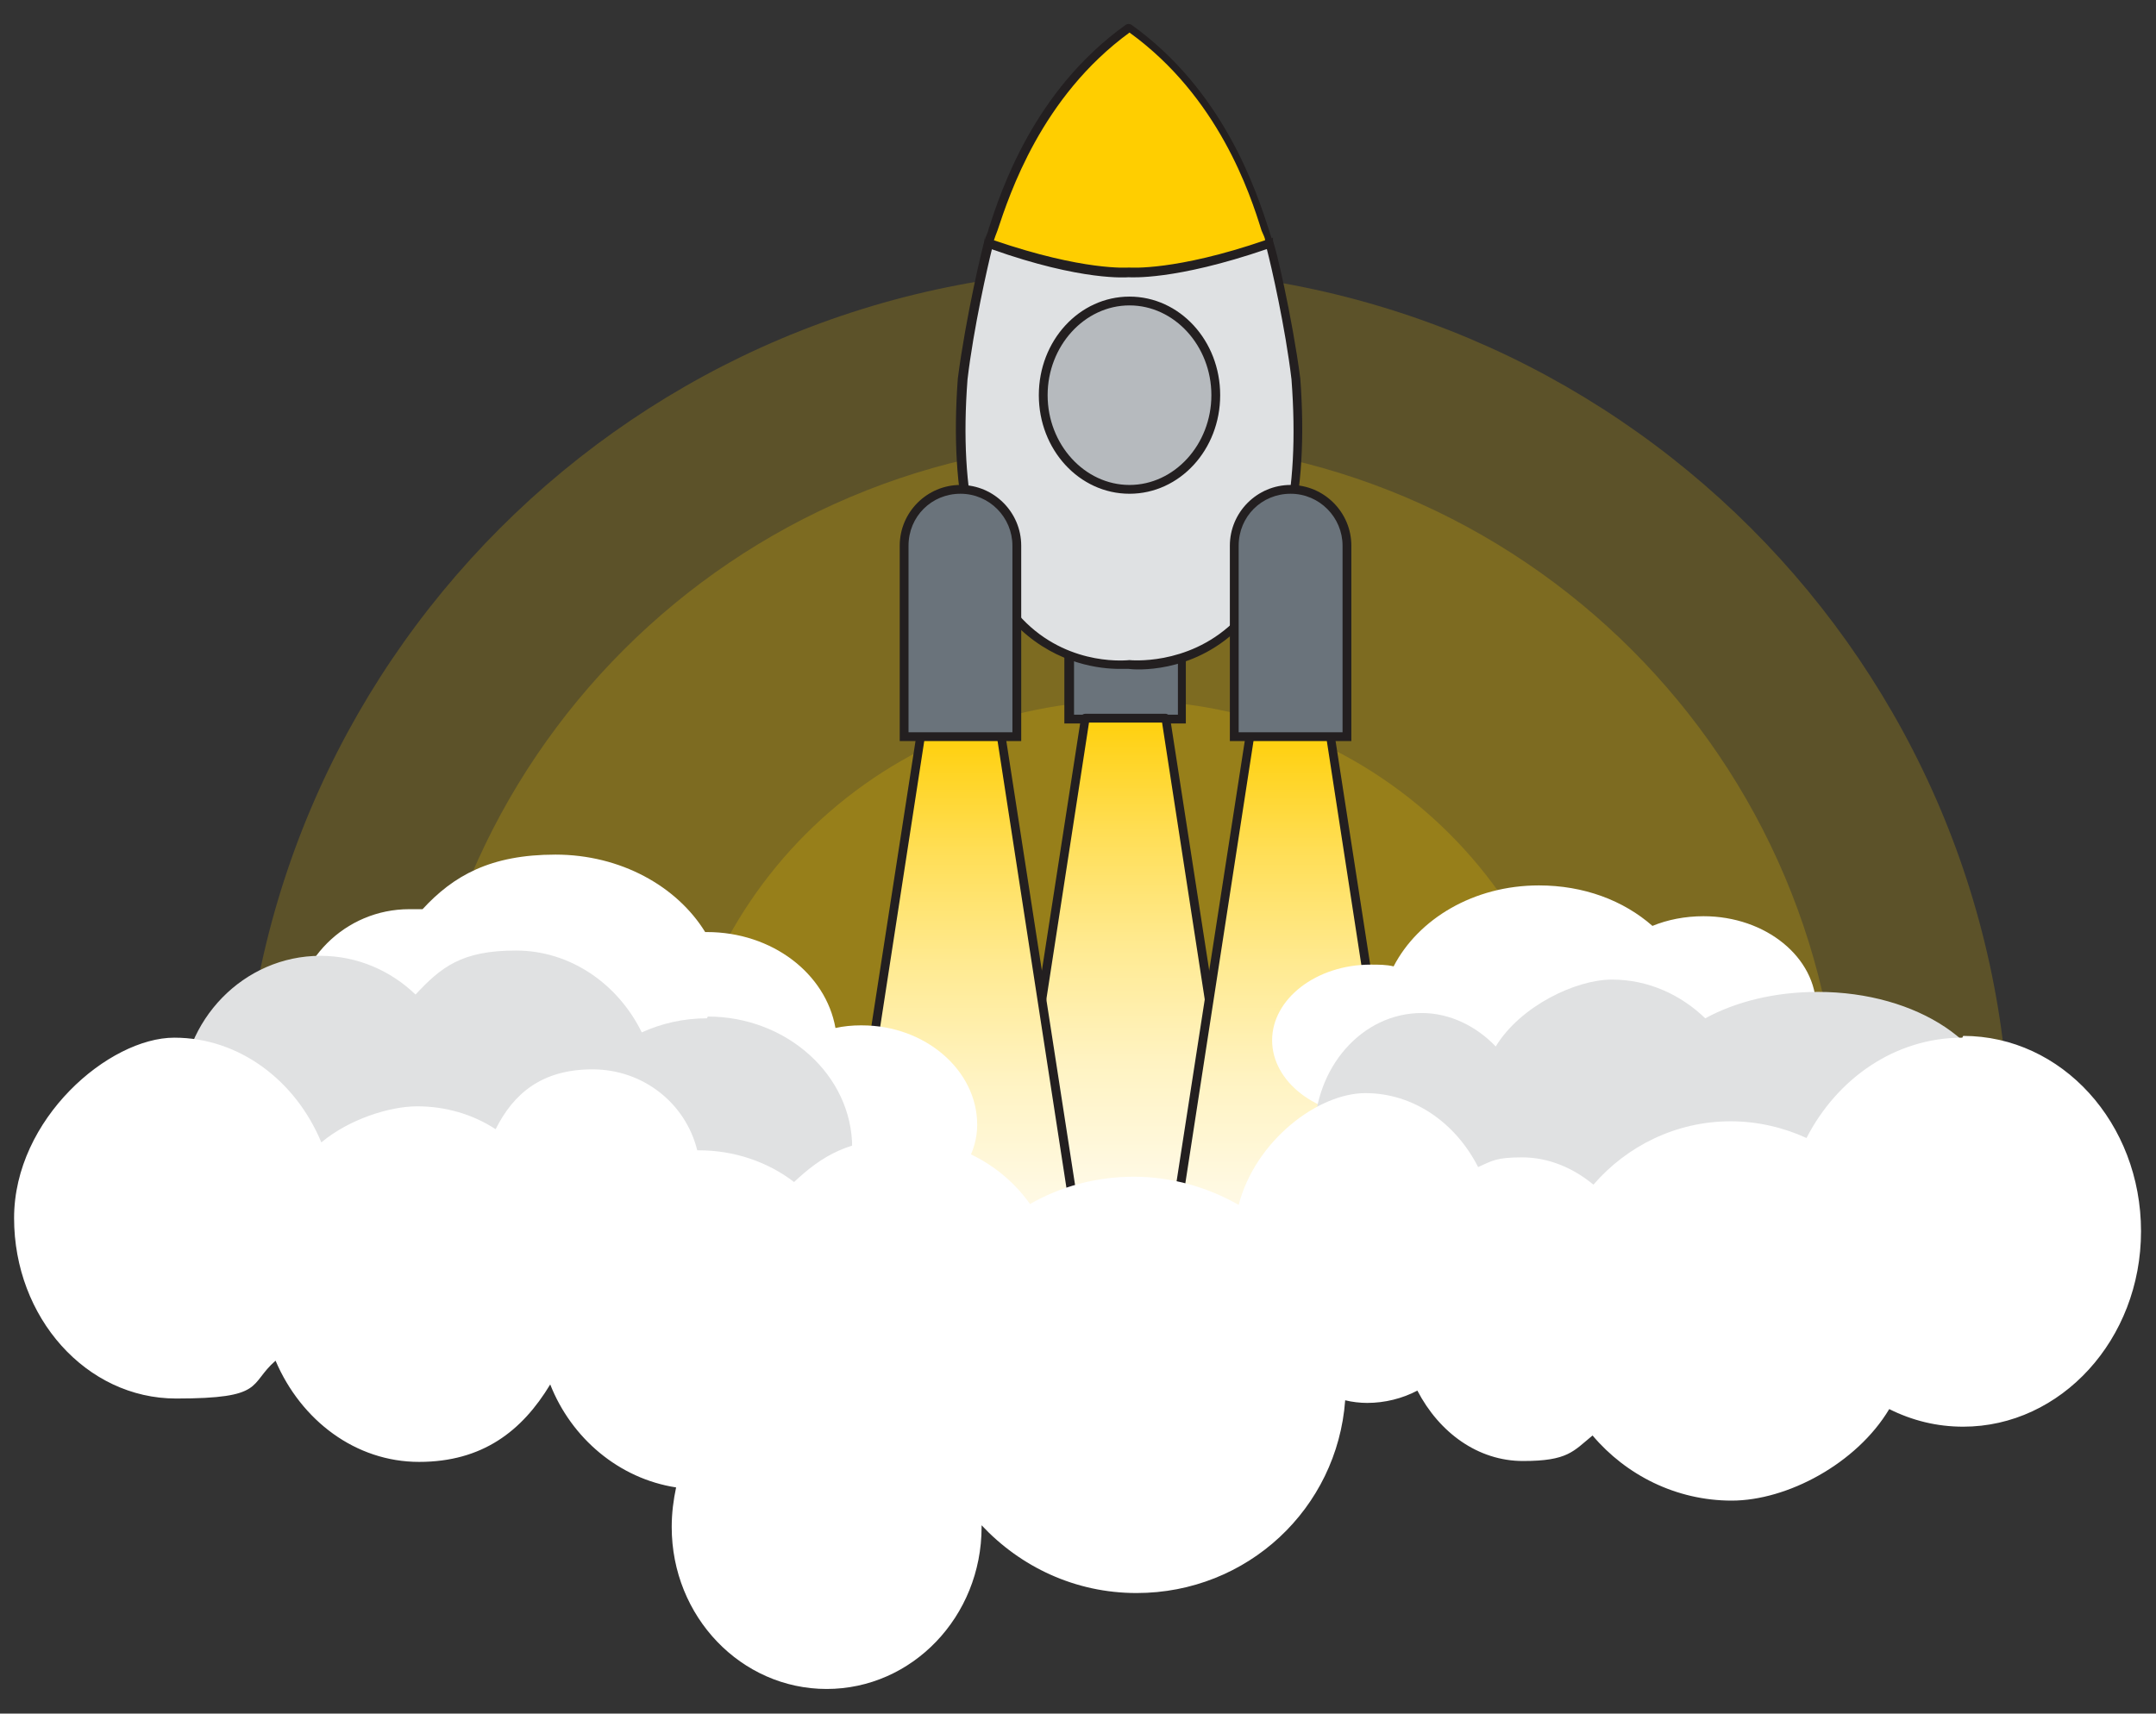 <svg xmlns="http://www.w3.org/2000/svg" xmlns:xlink="http://www.w3.org/1999/xlink" id="_&#xD1;&#xEB;&#xEE;&#xE9;_1" data-name="&#xD1;&#xEB;&#xEE;&#xE9;_1" viewBox="0 0 244.9 194.7"><rect x="0" y="0" width="244.9" height="194.7" fill="#333333" stroke="none"/><defs><linearGradient id="Sfumatura_senza_nome_17" data-name="Sfumatura senza nome 17" x1="127.8" y1="146.2" x2="127.8" y2="81.7" gradientUnits="userSpaceOnUse"><stop offset="0" stop-color="#fff"></stop><stop offset="0" stop-color="#fffdf7"></stop><stop offset=".2" stop-color="#fff9e2"></stop><stop offset=".4" stop-color="#fff3c1"></stop><stop offset=".6" stop-color="#ffea91"></stop><stop offset=".8" stop-color="#ffde55"></stop><stop offset="1" stop-color="#ffd00d"></stop><stop offset="1" stop-color="#ffce00"></stop></linearGradient><linearGradient id="Sfumatura_senza_nome_16" data-name="Sfumatura senza nome 16" x1="109.1" y1="148.2" x2="109.1" y2="83.7" gradientUnits="userSpaceOnUse"><stop offset="0" stop-color="#fff"></stop><stop offset="0" stop-color="#fffdf7"></stop><stop offset=".2" stop-color="#fff9e2"></stop><stop offset=".4" stop-color="#fff3c1"></stop><stop offset=".6" stop-color="#ffea91"></stop><stop offset=".8" stop-color="#ffde55"></stop><stop offset="1" stop-color="#ffd00d"></stop><stop offset="1" stop-color="#ffce00"></stop></linearGradient><linearGradient id="Sfumatura_senza_nome_17-2" data-name="Sfumatura senza nome 17" x1="146.6" y1="148.2" x2="146.6" y2="83.7" xlink:href="#Sfumatura_senza_nome_17"></linearGradient></defs><path d="M127.8,30.6c-55.5,0-100.4,45-100.4,100.4h200.9c0-55.5-45-100.4-100.4-100.4Z" style="fill: #ffce00; opacity: .2;"></path><path d="M128.1,50.1c-44.7,0-81,36.3-81,81h162c0-44.7-36.3-81-81-81Z" style="fill: #ffce00; opacity: .2;"></path><path d="M128.1,79.6c-28.6,0-51.7,23.2-51.7,51.7h103.4c0-28.6-23.2-51.7-51.7-51.7Z" style="fill: #ffce00; opacity: .2;"></path><path d="M112.1,27.5h0s0,0,0,0Z" style="fill: #ffce00;"></path><g><g><path d="M134.2,81.7v-21.7c0-3.5-2.9-6.4-6.4-6.4s-6.4,2.9-6.4,6.4v21.7h12.8Z" style="fill: #6a737b;"></path><path d="M134.7,82.2h-13.8v-22.2c0-3.8,3.1-6.9,6.9-6.9s6.9,3.1,6.9,6.9v22.2ZM122,81.2h11.8v-21.2c0-3.2-2.6-5.9-5.9-5.9s-5.9,2.6-5.9,5.9v21.2Z" style="fill: #231f20;"></path></g><g><path d="M147.3,43c-.9-7-2.9-15.4-2.9-15.4-10.8,3.8-16,3.3-16,3.3,0,0-5.2.5-16-3.3,0,0-2.1,8.4-2.9,15.4-2.7,35.2,19,32.4,19,32.4,0,0,21.6,2.8,19-32.4Z" style="fill: #dfe1e3;"></path><path d="M127.2,76c-2.2,0-7-.5-11.3-4.5-5.7-5.4-8.1-15-7.1-28.5.9-7,2.9-15.4,3-15.5l1.1-.5-.5.2c10.6,3.7,15.8,3.3,15.8,3.3.1,0,5.3.4,15.9-3.3l.5-.2v.5c.2,0,2.2,8.6,3.1,15.5h0c1,13.5-1.4,23.1-7.1,28.5-5.3,5.1-11.7,4.6-12.4,4.5-.2,0-.6,0-1.1,0ZM112.7,28.2c-.5,2-2.1,9-2.8,14.9-1,13.2,1.3,22.5,6.7,27.7,5.2,5,11.6,4.2,11.7,4.2h0s0,0,0,0c0,0,6.5.7,11.7-4.2,5.5-5.2,7.7-14.5,6.7-27.7-.7-5.9-2.3-12.9-2.8-14.8-10.5,3.6-15.5,3.2-15.7,3.2-.1,0-5.2.5-15.6-3.2Z" style="fill: #231f20;"></path></g><g><ellipse cx="128.3" cy="44.9" rx="9.8" ry="10.7" style="fill: #b6babe;"></ellipse><path d="M128.3,56.1c-5.7,0-10.3-5-10.3-11.2s4.6-11.2,10.3-11.2,10.3,5,10.3,11.2-4.6,11.2-10.3,11.2ZM128.3,34.7c-5.1,0-9.3,4.6-9.3,10.2s4.2,10.2,9.3,10.2,9.3-4.6,9.3-10.2-4.2-10.2-9.3-10.2Z" style="fill: #231f20;"></path></g><g><path d="M128.3,3.1c-13,9.2-15.5,24.8-16,24.5,10.8,3.8,16,3.3,16,3.3,0,0,5.2.5,16-3.3-.5.3-3.1-15.2-16-24.5Z" style="fill: #ffce00;"></path><path d="M129,31.4c-.5,0-.7,0-.8,0-.1,0-5.3.5-16.1-3.4h0s0,0-.1,0c-.2-.1-.4.5-.2-.6s0-.1.1-.2c0-.2.3-.7.4-1.2,1.4-4.3,5.1-15.7,15.6-23.2.2-.1.4-.1.6,0,10.5,7.5,14.2,18.9,15.6,23.2.2.7.5,1.5.4,1.2,0,0,.1.1.1.2.1.2,0,.5-.2.6,0,0,0,0-.1,0h0c-8.6,3.1-13.7,3.4-15.5,3.4ZM128.3,30.4c.1,0,5.2.4,15.4-3.1,0-.3-.2-.6-.4-1.1-1.3-4.2-4.9-15.2-15-22.5-10,7.3-13.6,18.3-15,22.5-.2.5-.3.8-.4,1.1,10.2,3.5,15.2,3.1,15.3,3.1Z" style="fill: #231f20;"></path></g><g><polygon points="142.4 146.2 113.3 146.2 123.3 81.7 132.4 81.7 142.4 146.2" style="fill: url(#Sfumatura_senza_nome_17);"></polygon><path d="M142.4,146.7h-29.1c-.1,0-.3,0-.4-.2,0-.1-.1-.3-.1-.4l10-64.6c0-.2.2-.4.5-.4h9.1c.2,0,.5.2.5.4l10,64.6c0,.1,0,.3-.1.4,0,.1-.2.2-.4.2ZM113.9,145.7h27.9l-9.8-63.6h-8.3l-9.8,63.6Z" style="fill: #231f20;"></path></g><g><polygon points="123.7 148.2 94.6 148.2 104.6 83.7 113.7 83.7 123.7 148.2" style="fill: url(#Sfumatura_senza_nome_16);"></polygon><path d="M123.7,148.7h-29.1c-.1,0-.3,0-.4-.2,0-.1-.1-.3-.1-.4l10-64.6c0-.2.2-.4.5-.4h9.1c.2,0,.5.2.5.4l10,64.6c0,.1,0,.3-.1.4,0,.1-.2.2-.4.2ZM95.2,147.7h27.9l-9.8-63.6h-8.3l-9.8,63.6Z" style="fill: #231f20;"></path></g><g><polygon points="161.1 148.2 132 148.2 142 83.7 151.1 83.7 161.1 148.2" style="fill: url(#Sfumatura_senza_nome_17-2);"></polygon><path d="M161.1,148.7h-29.1c-.1,0-.3,0-.4-.2,0-.1-.1-.3-.1-.4l10-64.6c0-.2.2-.4.5-.4h9.1c.2,0,.5.2.5.4l10,64.6c0,.1,0,.3-.1.4,0,.1-.2.2-.4.2ZM132.6,147.7h27.9l-9.8-63.6h-8.3l-9.8,63.6Z" style="fill: #231f20;"></path></g><g><path d="M115.5,83.7v-21.7c0-3.5-2.9-6.4-6.4-6.4s-6.4,2.9-6.4,6.4v21.7h12.8Z" style="fill: #6a737b;"></path><path d="M116,84.2h-13.8v-22.2c0-3.8,3.1-6.9,6.9-6.9s6.9,3.1,6.9,6.9v22.2ZM103.2,83.2h11.8v-21.2c0-3.2-2.6-5.9-5.9-5.9s-5.9,2.6-5.9,5.9v21.2Z" style="fill: #231f20;"></path></g><g><path d="M153,83.7v-21.7c0-3.5-2.9-6.4-6.4-6.4s-6.4,2.9-6.4,6.4v21.7h12.8Z" style="fill: #6a737b;"></path><path d="M153.5,84.2h-13.8v-22.2c0-3.8,3.1-6.9,6.9-6.9s6.9,3.1,6.9,6.9v22.2ZM140.7,83.2h11.8v-21.2c0-3.2-2.6-5.9-5.9-5.9s-5.9,2.6-5.9,5.9v21.2Z" style="fill: #231f20;"></path></g></g><path d="M193.5,104.1c-2.1,0-4.1.4-5.8,1.1-3.3-2.9-7.8-4.6-12.9-4.6-7.4,0-13.7,3.8-16.5,9.2-.8-.2-1.7-.2-2.6-.2-6.2,0-11.2,3.9-11.2,8.6s5,8.6,11.2,8.6,3.8-.4,5.5-1.1c3.3,3.3,8.2,5.4,13.6,5.4s11.6-2.6,14.8-6.7c1.2.3,2.5.5,3.9.5,7,0,12.8-4.7,12.8-10.4s-5.7-10.4-12.8-10.4Z" style="fill: #fff;"></path><path d="M97.8,116.5c-1,0-2,.1-2.9.3-1.1-6.2-7.2-10.9-14.6-10.9s-.2,0-.2,0c-3.2-5.2-9.6-8.8-17-8.8s-11.6,2.4-15.1,6.2c-.5,0-1,0-1.5,0-7.3,0-13.2,5.9-13.2,13.2s5.9,13.2,13.2,13.2,5.3-.8,7.4-2.2c2.7,1.3,5.9,2,9.2,2s5.2-.5,7.5-1.3c2.6,2,6,3.2,9.8,3.2s3.3-.3,4.9-.7c1.5,4.8,6.6,8.4,12.6,8.4s13.1-5.1,13.1-11.3-5.9-11.3-13.1-11.3Z" style="fill: #fff;"></path><path d="M80.3,115.7c-2.7,0-5.2.6-7.4,1.6-2.7-5.5-8.1-9.3-14.3-9.3s-8.5,1.9-11.4,5c-2.8-2.7-6.6-4.4-10.8-4.4-8.7,0-15.8,7.3-15.8,16.2s7.1,16.2,15.8,16.2,7.6-1.5,10.4-4c2.9,3.4,7.1,5.5,11.8,5.5s6.3-1.1,8.9-2.9c3,3.5,7.7,5.7,12.9,5.7,9.1,0,16.4-6.7,16.4-14.9s-7.4-14.9-16.4-14.9Z" style="fill: #e0e1e2;"></path><path d="M206.5,112.7c-4.9,0-9.3,1.1-12.8,3-2.8-2.7-6.5-4.4-10.6-4.4s-10.4,3-13.2,7.6c-2.2-2.3-5.2-3.8-8.4-3.8-6.8,0-12.2,6.2-12.2,13.8s5.5,13.8,12.2,13.8,6.9-1.8,9.2-4.7c2.9,3.9,7.4,6.5,12.4,6.5s9.7-2.7,12.6-6.7c3.1,1.3,6.8,2.1,10.8,2.1,11.3,0,20.4-6.1,20.4-13.6s-9.1-13.6-20.4-13.6Z" style="fill: #e0e1e2;"></path><path d="M222.9,117.9c-7.6,0-14.2,4.6-17.7,11.4-2.6-1.2-5.6-1.9-8.6-1.9-6.2,0-11.8,2.8-15.6,7.2-2.3-1.9-5.1-3.1-8.1-3.1s-3.4.4-5,1.1c-2.6-5.1-7.4-8.4-12.8-8.4s-12.5,5.4-14.4,12.7c-3.5-2-7.6-3.2-11.9-3.2s-8.3,1.1-11.8,3.1c-3.2-4.5-8.5-7.4-14.5-7.4s-9.1,1.9-12.3,4.9c-3-2.3-6.8-3.6-10.8-3.6s-.1,0-.2,0c-1.3-5.3-6.1-9.2-11.9-9.2s-9,2.8-11,6.8c-2.6-1.7-5.7-2.6-8.9-2.6s-7.8,1.5-10.9,4.1c-2.9-7-9.3-11.9-16.7-11.9S1.6,127.1,1.6,138.4s8.2,20.5,18.4,20.5,8.2-1.6,11.3-4.3c2.9,6.8,9.1,11.5,16.3,11.5s11.7-3.5,14.9-8.8c2.4,6.1,7.8,10.7,14.3,11.7-.3,1.4-.5,2.9-.5,4.5,0,10.2,7.9,18.4,17.6,18.4s17.6-8.2,17.6-18.4,0-.1,0-.2c4.4,4.7,10.6,7.7,17.6,7.7,12.6,0,22.8-9.6,23.7-21.9.8.2,1.7.3,2.5.3,2,0,4-.5,5.7-1.4,2.5,4.8,6.9,8,12,8s5.7-1.1,7.9-2.9c3.8,4.5,9.5,7.4,15.8,7.4s14.2-4.2,17.9-10.4c2.6,1.3,5.4,2,8.4,2,11.1,0,20.2-9.9,20.2-22.2s-9-22.2-20.2-22.2Z" style="fill: #fff;"></path></svg>